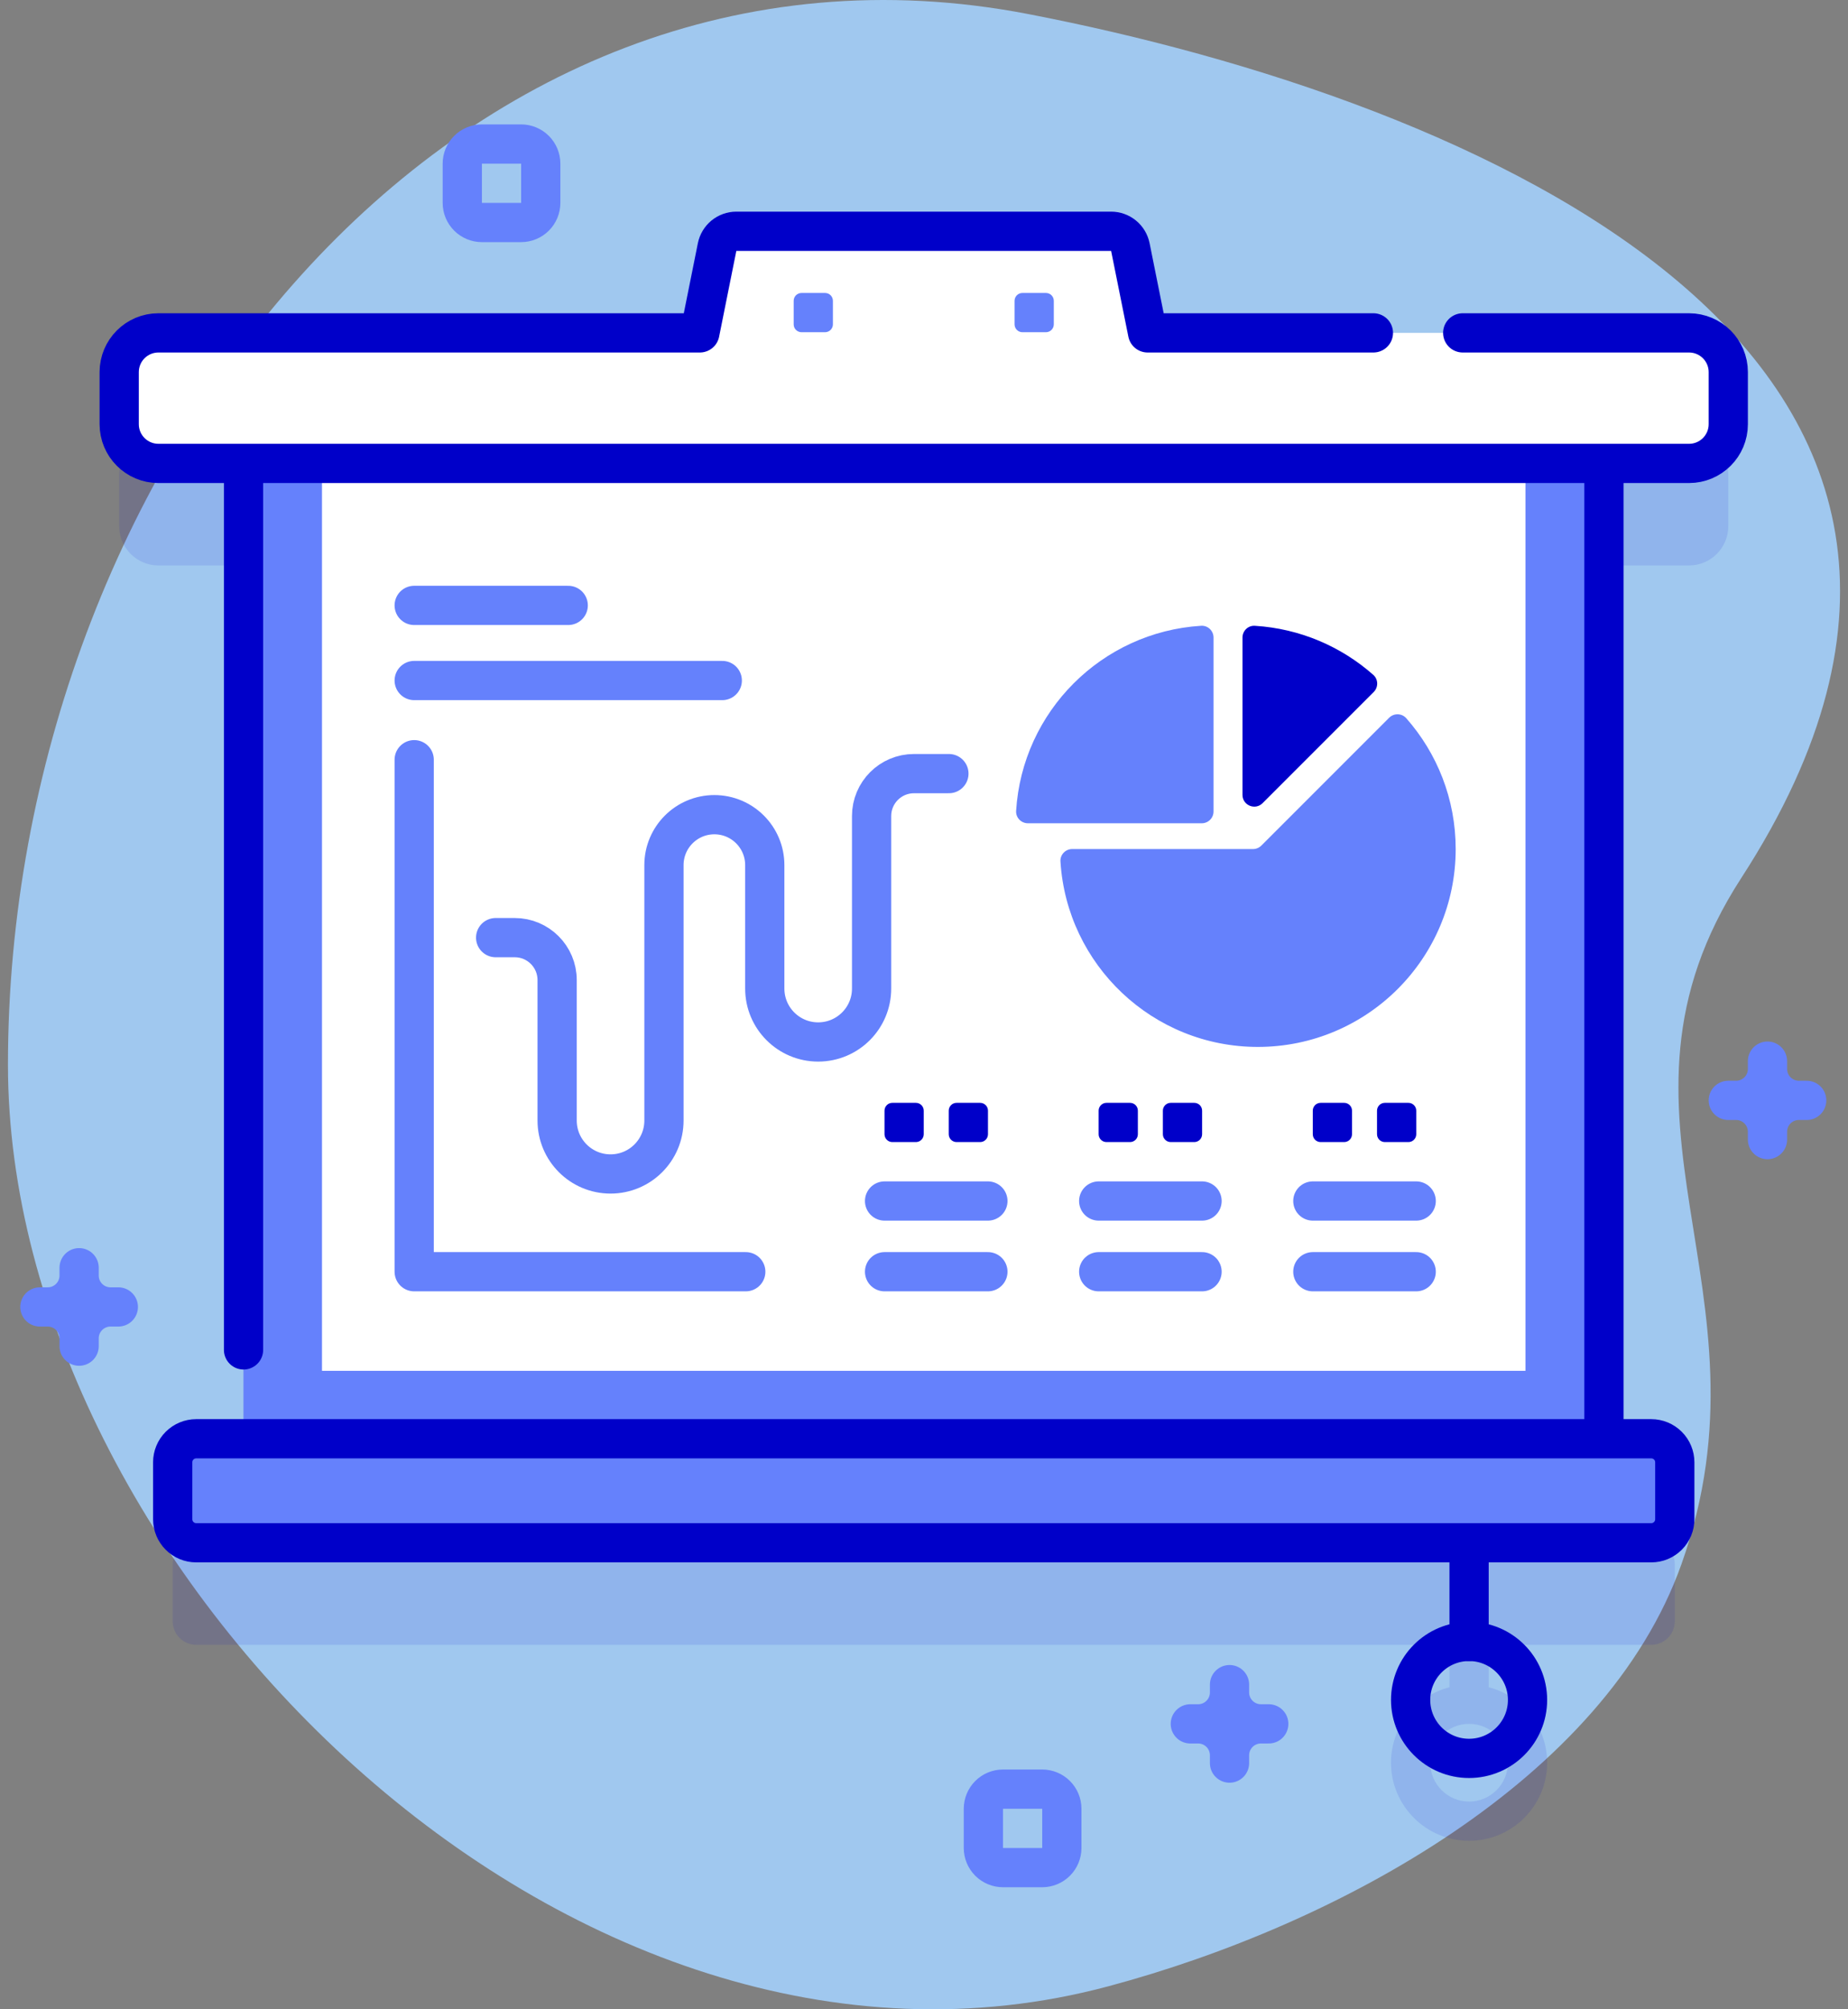 <svg width="92" height="100" viewBox="0 0 92 100" fill="none" xmlns="http://www.w3.org/2000/svg">
<rect x="0" y="0" width="92" height="100" fill="#808080" stroke="none"/>
<path d="M86.686 43.699C103.607 17.595 73.18 4.949 51.213 0.704C22.487 -4.847 0.396 23.352 0.396 52.992C0.396 77.826 28.249 106.063 55.176 98.856C66.638 95.789 79.905 88.543 83.71 77.843C88.578 64.153 78.974 55.596 86.686 43.699Z" fill="#A0C8EF"/>
<path opacity="0.1" d="M84.086 21.645H57.132L56.273 17.373C56.228 17.151 56.109 16.952 55.934 16.809C55.76 16.666 55.541 16.588 55.316 16.588H36.658C36.432 16.588 36.214 16.666 36.039 16.809C35.865 16.952 35.745 17.151 35.7 17.373L34.842 21.645H7.887C6.809 21.645 5.934 22.519 5.934 23.598V26.189C5.934 27.268 6.809 28.142 7.887 28.142H12.124V76.683H9.768C9.458 76.683 9.16 76.807 8.94 77.026C8.72 77.246 8.597 77.544 8.597 77.855V80.688C8.597 80.999 8.72 81.297 8.94 81.517C9.16 81.737 9.458 81.86 9.768 81.86H72.159V83.971C70.488 84.406 69.249 85.923 69.249 87.728C69.249 89.871 70.993 91.615 73.136 91.615C75.279 91.615 77.022 89.871 77.022 87.728C77.022 85.923 75.783 84.406 74.112 83.971V81.86H82.205C82.516 81.86 82.814 81.737 83.034 81.517C83.254 81.297 83.377 80.999 83.377 80.688V77.855C83.377 77.544 83.254 77.246 83.034 77.026C82.814 76.807 82.516 76.683 82.205 76.683H79.85V28.142H84.086C85.165 28.142 86.04 27.268 86.04 26.189V23.598C86.039 22.519 85.165 21.645 84.086 21.645ZM75.069 87.728C75.069 88.794 74.202 89.662 73.136 89.662C72.069 89.662 71.202 88.794 71.202 87.728C71.202 86.662 72.069 85.795 73.136 85.795C74.202 85.795 75.069 86.662 75.069 87.728Z" fill="#0000C9"/>
<path d="M12.123 21.697H79.85V72.131H12.123V21.697Z" fill="#6581FC"/>
<path d="M16.03 21.697H75.943V68.224H16.03V21.697Z" fill="white"/>
<path d="M79.85 71.349V23.22M12.124 23.22V67.183" stroke="#0000C9" stroke-width="1.953" stroke-miterlimit="10" stroke-linecap="round" stroke-linejoin="round"/>
<path d="M57.132 16.567L56.273 12.294C56.229 12.073 56.109 11.874 55.934 11.731C55.76 11.588 55.541 11.51 55.316 11.51H36.658C36.432 11.51 36.214 11.588 36.039 11.731C35.865 11.874 35.745 12.073 35.701 12.294L34.842 16.567H7.887C6.809 16.567 5.934 17.441 5.934 18.52V21.111C5.934 22.19 6.809 23.064 7.887 23.064H84.086C85.165 23.064 86.04 22.19 86.04 21.111V18.52C86.04 17.441 85.165 16.567 84.086 16.567H57.132Z" fill="white"/>
<path d="M68.373 16.567H57.132L56.273 12.294C56.228 12.073 56.109 11.874 55.934 11.731C55.76 11.588 55.541 11.51 55.316 11.51H36.658C36.432 11.51 36.214 11.588 36.039 11.731C35.865 11.874 35.745 12.073 35.7 12.294L34.842 16.567H7.887C6.809 16.567 5.934 17.441 5.934 18.52V21.111C5.934 22.19 6.809 23.064 7.887 23.064H84.086C85.165 23.064 86.04 22.19 86.04 21.111V18.52C86.04 17.441 85.165 16.567 84.086 16.567H72.819" stroke="#0000C9" stroke-width="1.953" stroke-miterlimit="10" stroke-linecap="round" stroke-linejoin="round"/>
<path d="M41.074 16.534H39.903C39.799 16.534 39.7 16.492 39.626 16.419C39.553 16.346 39.512 16.247 39.512 16.143V14.971C39.512 14.868 39.553 14.768 39.626 14.695C39.7 14.622 39.799 14.581 39.903 14.581H41.074C41.178 14.581 41.277 14.622 41.351 14.695C41.424 14.768 41.465 14.868 41.465 14.971V16.143C41.465 16.247 41.424 16.346 41.351 16.419C41.277 16.492 41.178 16.534 41.074 16.534ZM52.071 16.534H50.899C50.795 16.534 50.696 16.492 50.623 16.419C50.55 16.346 50.508 16.247 50.508 16.143V14.971C50.508 14.868 50.55 14.768 50.623 14.695C50.696 14.622 50.795 14.581 50.899 14.581H52.071C52.175 14.581 52.274 14.622 52.347 14.695C52.42 14.768 52.462 14.868 52.462 14.971V16.143C52.462 16.247 52.42 16.346 52.347 16.419C52.274 16.492 52.175 16.534 52.071 16.534ZM82.205 76.782H9.769C9.458 76.782 9.16 76.658 8.94 76.439C8.72 76.219 8.597 75.921 8.597 75.61V72.777C8.597 72.466 8.72 72.168 8.94 71.948C9.16 71.729 9.458 71.605 9.769 71.605H82.205C82.516 71.605 82.814 71.729 83.034 71.948C83.254 72.168 83.377 72.466 83.377 72.777V75.61C83.377 75.921 83.254 76.219 83.034 76.439C82.814 76.658 82.516 76.782 82.205 76.782Z" fill="#6581FC"/>
<path d="M73.136 76.782V81.693M82.205 76.782H9.769C9.458 76.782 9.16 76.659 8.94 76.439C8.72 76.219 8.597 75.921 8.597 75.61V72.777C8.597 72.466 8.72 72.168 8.94 71.949C9.16 71.729 9.458 71.606 9.769 71.606H82.205C82.516 71.606 82.814 71.729 83.034 71.949C83.254 72.168 83.377 72.466 83.377 72.777V75.61C83.377 75.921 83.254 76.219 83.034 76.439C82.814 76.659 82.516 76.782 82.205 76.782Z" stroke="#0000C9" stroke-width="1.953" stroke-miterlimit="10" stroke-linecap="round" stroke-linejoin="round"/>
<path d="M73.135 87.513C74.743 87.513 76.046 86.21 76.046 84.603C76.046 82.996 74.743 81.693 73.135 81.693C71.528 81.693 70.226 82.996 70.226 84.603C70.226 86.21 71.528 87.513 73.135 87.513Z" stroke="#0000C9" stroke-width="1.953" stroke-miterlimit="10" stroke-linecap="round" stroke-linejoin="round"/>
<path d="M24.675 46.665H25.625C26.791 46.665 27.736 47.61 27.736 48.776V55.768C27.736 57.237 28.927 58.427 30.395 58.427C31.864 58.427 33.054 57.237 33.054 55.768V43.056C33.054 41.67 34.178 40.546 35.563 40.546C36.949 40.546 38.073 41.67 38.073 43.056V49.2C38.073 50.668 39.263 51.858 40.731 51.858C42.2 51.858 43.391 50.668 43.391 49.2V40.613C43.391 39.447 44.336 38.502 45.502 38.502H47.24" stroke="#6581FC" stroke-width="1.953" stroke-miterlimit="10" stroke-linecap="round" stroke-linejoin="round"/>
<path d="M20.62 37.81V63.292H37.127" stroke="#6581FC" stroke-width="1.953" stroke-miterlimit="10" stroke-linecap="round" stroke-linejoin="round"/>
<path d="M72.469 42.256C72.469 47.696 68.059 52.104 62.621 52.104C57.391 52.104 53.111 48.025 52.793 42.872C52.772 42.538 53.043 42.256 53.379 42.256H62.379C62.534 42.256 62.683 42.194 62.793 42.085L69.156 35.722C69.394 35.484 69.786 35.493 70.008 35.745C71.54 37.482 72.469 39.76 72.469 42.256Z" fill="#6581FC"/>
<path d="M50.586 40.357C50.891 35.41 54.851 31.45 59.798 31.144C60.133 31.123 60.414 31.395 60.414 31.73V40.387C60.414 40.542 60.353 40.691 60.243 40.801C60.133 40.911 59.984 40.973 59.828 40.973H51.172C50.836 40.973 50.565 40.692 50.586 40.357Z" fill="#6581FC"/>
<path d="M68.389 34.439L62.855 39.973C62.486 40.342 61.855 40.081 61.855 39.559V31.731C61.855 31.395 62.136 31.124 62.47 31.145C64.724 31.284 66.773 32.181 68.366 33.586C68.618 33.809 68.627 34.2 68.389 34.439Z" fill="#0000C9"/>
<path d="M49.181 59.773H44.037M49.181 63.292H44.037" stroke="#6581FC" stroke-width="1.953" stroke-miterlimit="10" stroke-linecap="round" stroke-linejoin="round"/>
<path d="M45.596 56.84H44.424C44.321 56.84 44.221 56.799 44.148 56.725C44.075 56.652 44.034 56.553 44.034 56.449V55.277C44.034 55.174 44.075 55.074 44.148 55.001C44.221 54.928 44.321 54.887 44.424 54.887H45.596C45.7 54.887 45.799 54.928 45.872 55.001C45.946 55.074 45.987 55.174 45.987 55.277V56.449C45.987 56.553 45.946 56.652 45.872 56.725C45.799 56.799 45.7 56.84 45.596 56.84ZM48.794 56.84H47.623C47.519 56.84 47.42 56.799 47.346 56.725C47.273 56.652 47.232 56.553 47.232 56.449V55.277C47.232 55.174 47.273 55.074 47.346 55.001C47.42 54.928 47.519 54.887 47.623 54.887H48.794C48.898 54.887 48.997 54.928 49.071 55.001C49.144 55.074 49.185 55.174 49.185 55.277V56.449C49.185 56.553 49.144 56.652 49.071 56.725C48.997 56.799 48.898 56.84 48.794 56.84Z" fill="#0000C9"/>
<path d="M59.842 59.773H54.697M59.842 63.292H54.697" stroke="#6581FC" stroke-width="1.953" stroke-miterlimit="10" stroke-linecap="round" stroke-linejoin="round"/>
<path d="M56.256 56.84H55.084C54.981 56.84 54.882 56.799 54.808 56.725C54.735 56.652 54.694 56.553 54.694 56.449V55.277C54.694 55.174 54.735 55.074 54.808 55.001C54.882 54.928 54.981 54.887 55.084 54.887H56.256C56.36 54.887 56.459 54.928 56.533 55.001C56.606 55.074 56.647 55.174 56.647 55.277V56.449C56.647 56.553 56.606 56.652 56.533 56.725C56.459 56.799 56.36 56.84 56.256 56.84ZM59.455 56.84H58.283C58.179 56.84 58.08 56.799 58.007 56.725C57.933 56.652 57.892 56.553 57.892 56.449V55.277C57.892 55.174 57.933 55.074 58.007 55.001C58.08 54.928 58.179 54.887 58.283 54.887H59.455C59.558 54.887 59.657 54.928 59.731 55.001C59.804 55.074 59.845 55.174 59.845 55.277V56.449C59.845 56.553 59.804 56.652 59.731 56.725C59.657 56.799 59.558 56.84 59.455 56.84Z" fill="#0000C9"/>
<path d="M70.503 59.773H65.358M70.503 63.292H65.358" stroke="#6581FC" stroke-width="1.953" stroke-miterlimit="10" stroke-linecap="round" stroke-linejoin="round"/>
<path d="M66.917 56.84H65.745C65.641 56.84 65.542 56.799 65.469 56.725C65.396 56.652 65.355 56.553 65.355 56.449V55.277C65.355 55.174 65.396 55.074 65.469 55.001C65.542 54.928 65.641 54.887 65.745 54.887H66.917C67.021 54.887 67.12 54.928 67.193 55.001C67.266 55.074 67.308 55.174 67.308 55.277V56.449C67.308 56.553 67.266 56.652 67.193 56.725C67.12 56.799 67.021 56.84 66.917 56.84ZM70.115 56.84H68.943C68.84 56.84 68.74 56.799 68.667 56.725C68.594 56.652 68.553 56.553 68.553 56.449V55.277C68.553 55.174 68.594 55.074 68.667 55.001C68.74 54.928 68.84 54.887 68.943 54.887H70.115C70.219 54.887 70.318 54.928 70.391 55.001C70.465 55.074 70.506 55.174 70.506 55.277V56.449C70.506 56.553 70.465 56.652 70.391 56.725C70.318 56.799 70.219 56.84 70.115 56.84Z" fill="#0000C9"/>
<path d="M20.62 33.869H35.957M20.62 30.13H28.288M59.258 85.795H59.648M59.648 85.795C60.062 85.795 60.459 85.63 60.752 85.337C61.045 85.044 61.21 84.647 61.21 84.232M59.648 85.795C60.062 85.795 60.459 85.959 60.752 86.252C61.045 86.545 61.21 86.943 61.21 87.357M61.21 84.232V83.842M61.21 84.232C61.21 84.647 61.375 85.044 61.668 85.337C61.961 85.63 62.358 85.795 62.773 85.795M62.773 85.795H63.163M62.773 85.795C62.358 85.795 61.961 85.959 61.668 86.252C61.375 86.545 61.21 86.943 61.21 87.357M61.21 87.357V87.747M86.04 54.764H86.429M86.429 54.764C86.844 54.764 87.241 54.599 87.534 54.306C87.827 54.013 87.992 53.616 87.992 53.201M86.429 54.764C86.844 54.764 87.241 54.928 87.534 55.221C87.827 55.514 87.992 55.912 87.992 56.326M87.992 53.201V52.812M87.992 53.201C87.992 53.616 88.156 54.013 88.449 54.306C88.743 54.599 89.14 54.764 89.554 54.764M89.554 54.764H89.944M89.554 54.764C89.14 54.764 88.743 54.928 88.449 55.221C88.156 55.514 87.992 55.912 87.992 56.326M87.992 56.326V56.716M1.986 65.045H2.376M2.376 65.045C2.791 65.045 3.188 64.88 3.481 64.587C3.774 64.294 3.939 63.897 3.939 63.482M2.376 65.045C2.791 65.045 3.188 65.21 3.481 65.503C3.774 65.796 3.939 66.193 3.939 66.607M3.939 63.482V63.093M3.939 63.482C3.939 63.897 4.103 64.294 4.396 64.587C4.689 64.88 5.087 65.045 5.501 65.045M5.501 65.045H5.891M5.501 65.045C5.087 65.045 4.689 65.21 4.396 65.503C4.103 65.796 3.939 66.193 3.939 66.607M3.939 66.607V66.997M51.886 92.949H49.933C49.674 92.949 49.425 92.846 49.242 92.663C49.059 92.48 48.956 92.231 48.956 91.972V90.019C48.956 89.76 49.059 89.512 49.242 89.329C49.425 89.146 49.674 89.043 49.933 89.043H51.886C52.145 89.043 52.393 89.146 52.576 89.329C52.759 89.512 52.862 89.76 52.862 90.019V91.972C52.862 92.231 52.759 92.48 52.576 92.663C52.393 92.846 52.145 92.949 51.886 92.949ZM25.944 11.074H23.991C23.732 11.074 23.483 10.971 23.3 10.788C23.117 10.605 23.014 10.357 23.014 10.098V8.145C23.014 7.886 23.117 7.637 23.3 7.454C23.483 7.271 23.732 7.168 23.991 7.168H25.944C26.203 7.168 26.451 7.271 26.634 7.454C26.817 7.637 26.92 7.886 26.92 8.145V10.098C26.92 10.357 26.817 10.605 26.634 10.788C26.451 10.971 26.203 11.074 25.944 11.074Z" stroke="#6581FC" stroke-width="1.953" stroke-miterlimit="10" stroke-linecap="round" stroke-linejoin="round"/>
</svg>
